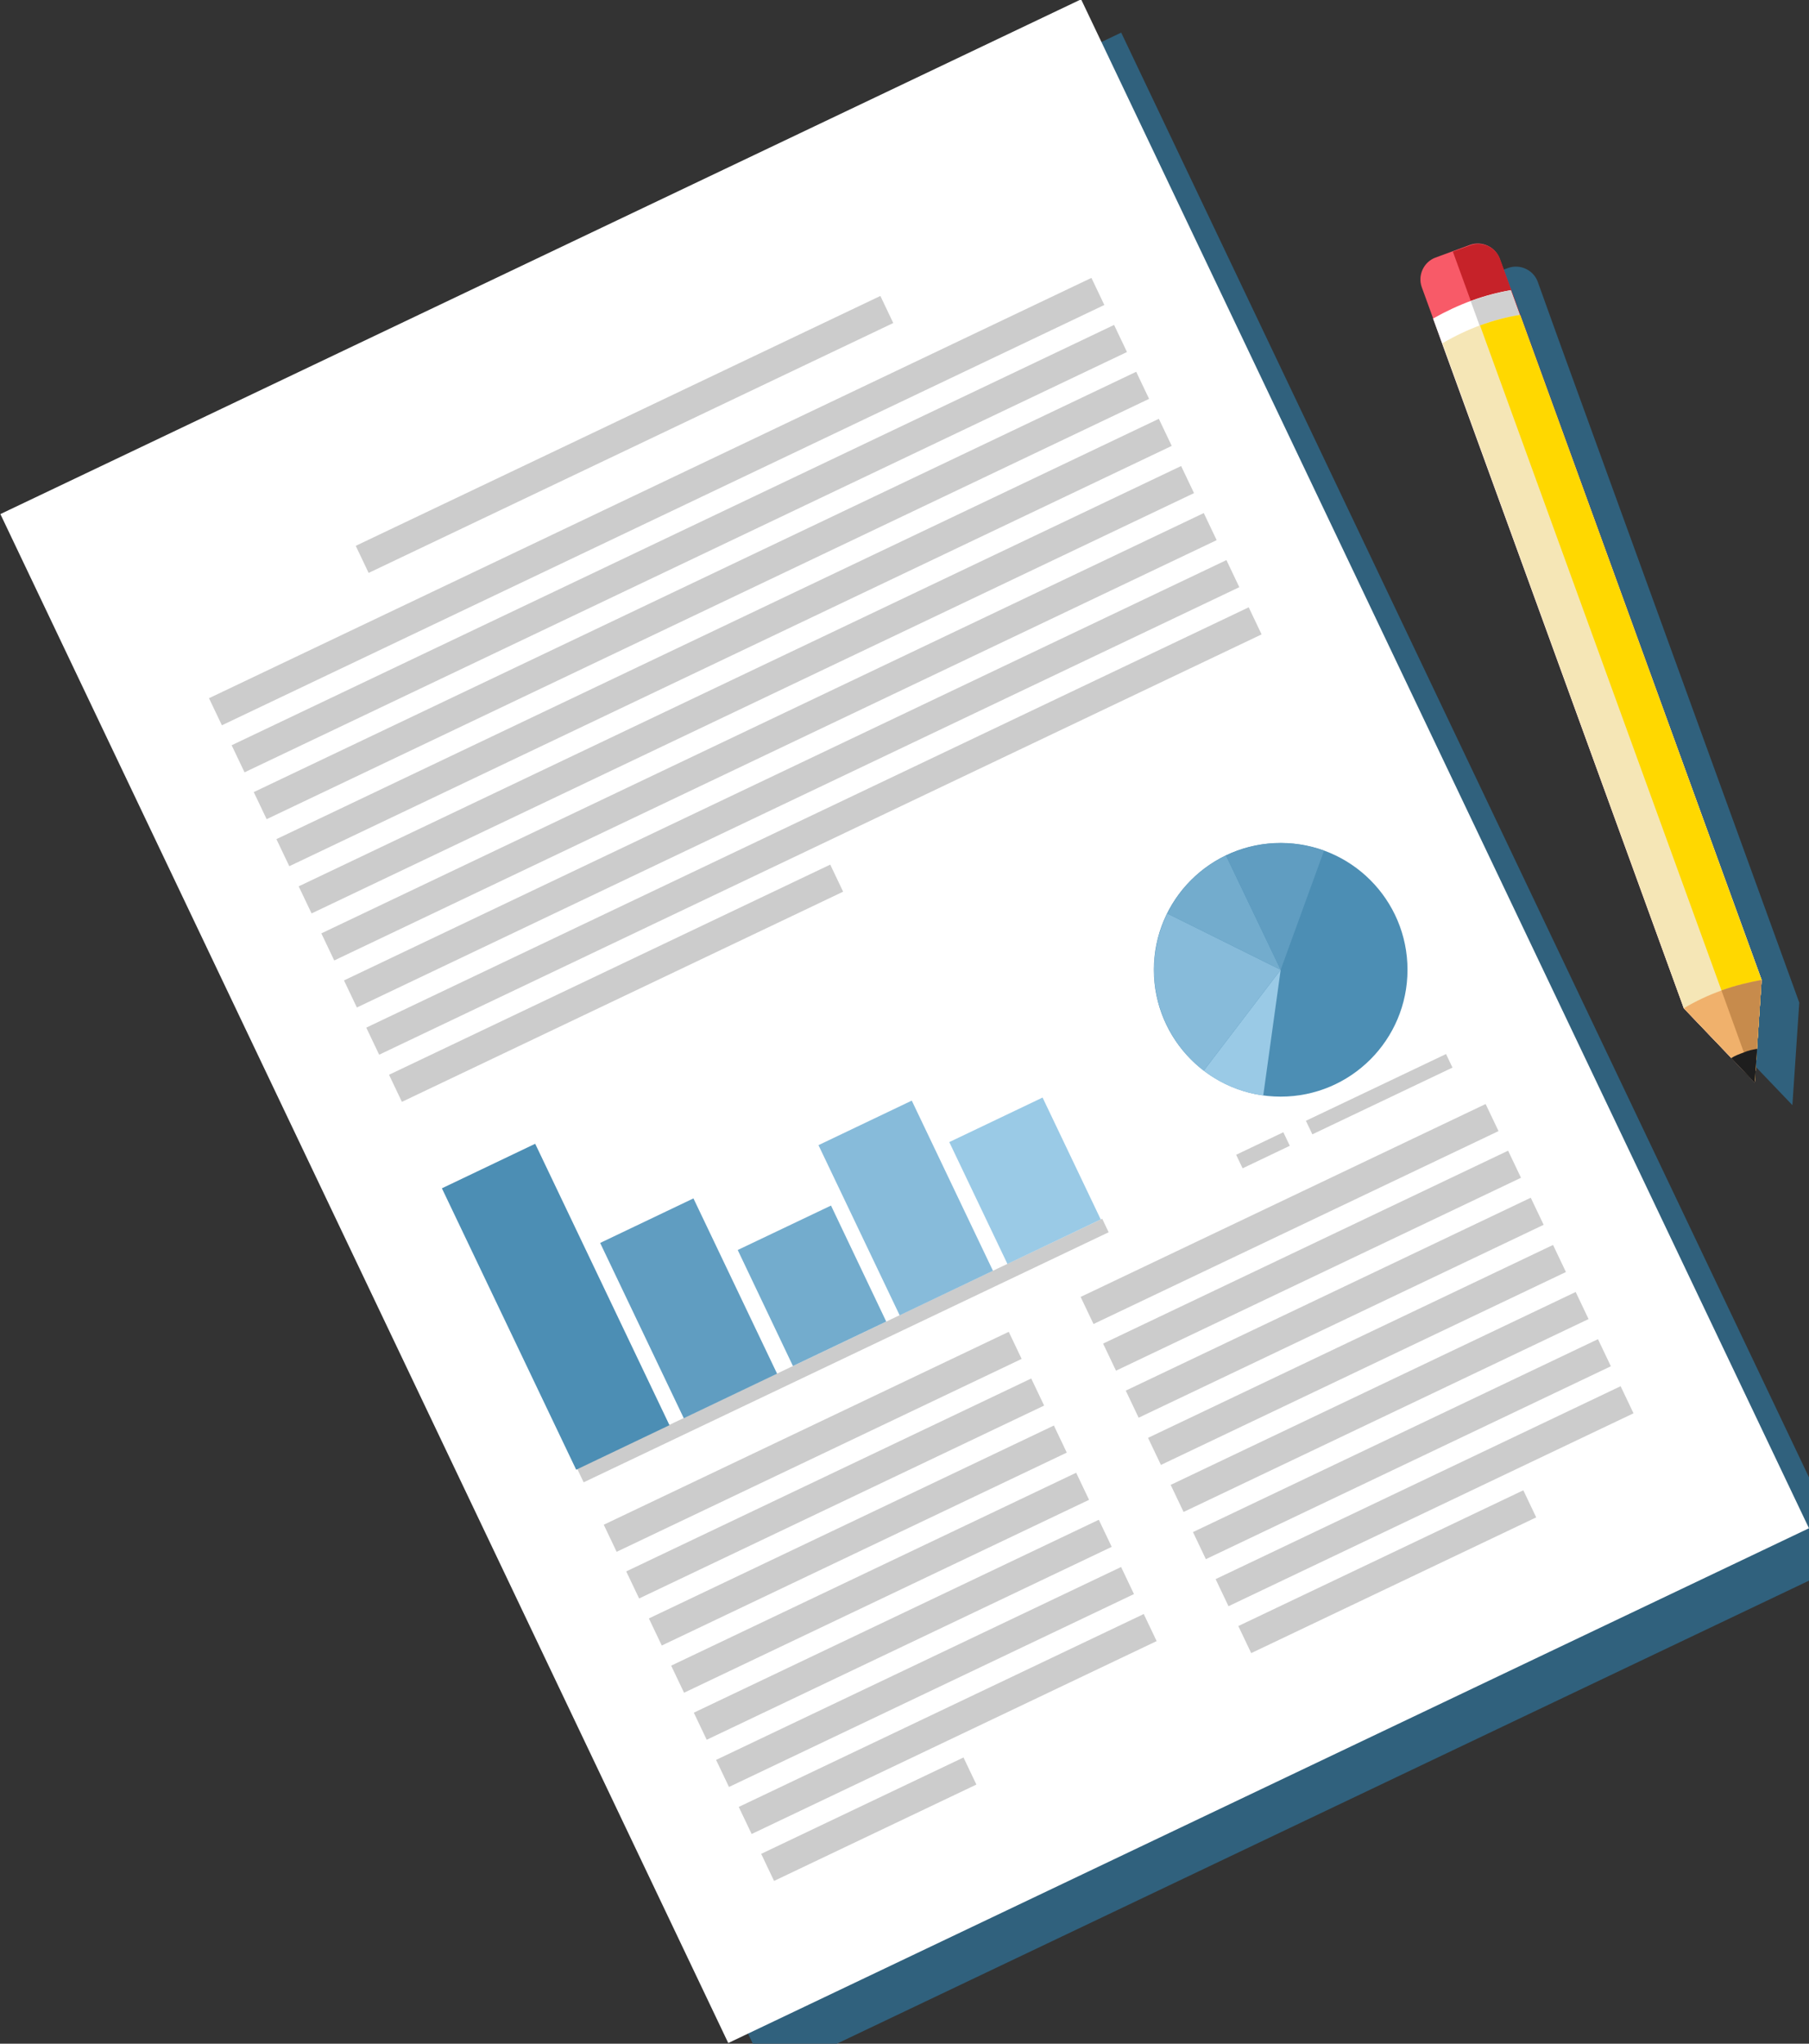 <?xml version="1.0" encoding="utf-8"?>
<!-- Generator: Adobe Illustrator 19.0.0, SVG Export Plug-In . SVG Version: 6.00 Build 0)  -->
<svg version="1.1" id="Capa_1" xmlns="http://www.w3.org/2000/svg" xmlns:xlink="http://www.w3.org/1999/xlink" x="0px" y="0px"
	 viewBox="0 0 446.5 504.3" style="enable-background:new 0 0 446.5 504.3;" xml:space="preserve">
<rect x="0" y="0" width="446.5" height="504.3" fill="#333333" stroke="none"/>
<style type="text/css">
	.st0{fill-rule:evenodd;clip-rule:evenodd;fill:#30617D;}
	.st1{fill-rule:evenodd;clip-rule:evenodd;fill:#FFFFFF;}
	.st2{fill-rule:evenodd;clip-rule:evenodd;fill:#CCCCCC;}
	.st3{fill-rule:evenodd;clip-rule:evenodd;fill:#4C8EB4;}
	.st4{fill-rule:evenodd;clip-rule:evenodd;fill:#9ACAE6;}
	.st5{fill-rule:evenodd;clip-rule:evenodd;fill:#87BBDA;}
	.st6{fill-rule:evenodd;clip-rule:evenodd;fill:#73ACCD;}
	.st7{fill-rule:evenodd;clip-rule:evenodd;fill:#609DC1;}
	.st8{fill-rule:evenodd;clip-rule:evenodd;fill:#F85A68;}
	.st9{fill-rule:evenodd;clip-rule:evenodd;fill:#C62229;}
	.st10{fill-rule:evenodd;clip-rule:evenodd;fill:#D0D0D0;}
	.st11{fill-rule:evenodd;clip-rule:evenodd;fill:#F5E6B6;}
	.st12{fill-rule:evenodd;clip-rule:evenodd;fill:#FFD800;}
	.st13{fill-rule:evenodd;clip-rule:evenodd;fill:#F0B16C;}
	.st14{fill-rule:evenodd;clip-rule:evenodd;fill:#C78B4C;}
	.st15{fill-rule:evenodd;clip-rule:evenodd;fill:#1E1E1E;}
</style>
<rect x="85.5" y="51.5" transform="matrix(-0.903 0.43 -0.43 -0.903 555.742 395.06)" class="st0" width="295.4" height="417.8"/>
<g>
	
		<rect x="75.6" y="43.2" transform="matrix(-0.903 0.43 -0.43 -0.903 533.337 383.606)" class="st1" width="295.4" height="417.8"/>
	
		<rect x="82.5" y="103.6" transform="matrix(-0.903 0.43 -0.43 -0.903 339.523 137.784)" class="st2" width="143.4" height="7.4"/>
	
		<rect x="41.5" y="120.2" transform="matrix(-0.903 0.43 -0.43 -0.903 361.731 165.95)" class="st2" width="241.2" height="7.4"/>
	
		<rect x="47" y="131.8" transform="matrix(-0.903 0.43 -0.43 -0.903 377.276 185.666)" class="st2" width="241.2" height="7.4"/>
	
		<rect x="52.6" y="143.5" transform="matrix(-0.903 0.43 -0.43 -0.903 392.82 205.383)" class="st2" width="241.2" height="7.4"/>
	
		<rect x="58.1" y="155.1" transform="matrix(-0.903 0.43 -0.43 -0.903 408.365 225.099)" class="st2" width="241.2" height="7.4"/>
	
		<rect x="63.7" y="166.7" transform="matrix(-0.903 0.43 -0.43 -0.903 423.91 244.815)" class="st2" width="241.2" height="7.4"/>
	
		<rect x="69.2" y="178.3" transform="matrix(-0.903 0.43 -0.43 -0.903 439.455 264.532)" class="st2" width="241.2" height="7.4"/>
	
		<rect x="74.7" y="189.9" transform="matrix(-0.903 0.43 -0.43 -0.903 455 284.247)" class="st2" width="241.2" height="7.4"/>
	
		<rect x="80.3" y="201.5" transform="matrix(-0.903 0.43 -0.43 -0.903 470.545 303.964)" class="st2" width="241.2" height="7.4"/>
	
		<rect x="91.7" y="239.1" transform="matrix(-0.903 0.43 -0.43 -0.903 393.721 396.505)" class="st2" width="120.6" height="7.4"/>
	<g>
		<circle class="st3" cx="316.1" cy="239.3" r="31.3"/>
		<path class="st4" d="M311.8,270.3c-5.3-0.7-10.4-2.8-14.7-6.1l19-24.9L311.8,270.3z"/>
		<path class="st5" d="M297.1,264.2c-3.8-2.9-7-6.8-9.2-11.4c-4.3-9-3.9-19.1,0.2-27.4l28,13.9L297.1,264.2z"/>
		<path class="st6" d="M288.1,225.4c3-6,8-11.2,14.5-14.3l13.5,28.2L288.1,225.4z"/>
		<path class="st7" d="M302.6,211.1l13.5,28.2l10.7-29.4C319.2,207.2,310.5,207.3,302.6,211.1z"/>
	</g>
	<g>
		
			<rect x="136.2" y="331.6" transform="matrix(-0.903 0.43 -0.43 -0.903 539.214 544.933)" class="st2" width="143.5" height="3.7"/>
		
			<rect x="124.6" y="284.1" transform="matrix(-0.903 0.431 -0.431 -0.903 400.203 554.51)" class="st3" width="25.5" height="76.9"/>
		
			<rect x="157.5" y="299" transform="matrix(-0.903 0.431 -0.431 -0.903 462.893 541.08)" class="st7" width="25.5" height="47.9"/>
		
			<rect x="187.6" y="301.7" transform="matrix(-0.903 0.43 -0.43 -0.903 517.875 517.869)" class="st6" width="25.5" height="31.7"/>
		
			<rect x="211" y="274.9" transform="matrix(-0.903 0.431 -0.431 -0.903 554.1 470.866)" class="st5" width="25.5" height="46.5"/>
		
			<rect x="240.5" y="274.8" transform="matrix(-0.903 0.431 -0.431 -0.903 607.293 445.385)" class="st4" width="25.5" height="33.3"/>
		
			<rect x="305.6" y="282" transform="matrix(-0.903 0.431 -0.431 -0.903 715.849 405.661)" class="st2" width="12.9" height="3.7"/>
		
			<rect x="321.4" y="268.4" transform="matrix(-0.903 0.43 -0.43 -0.903 764.139 367.594)" class="st2" width="38.3" height="3.7"/>
	</g>
	
		<rect x="145.2" y="352.3" transform="matrix(-0.903 0.43 -0.43 -0.903 534.769 591.007)" class="st2" width="110.7" height="7.4"/>
	
		<rect x="150.7" y="364" transform="matrix(-0.903 0.43 -0.43 -0.903 550.314 610.722)" class="st2" width="110.7" height="7.4"/>
	
		<rect x="156.2" y="375.6" transform="matrix(-0.903 0.43 -0.43 -0.903 565.859 630.439)" class="st2" width="110.7" height="7.4"/>
	
		<rect x="161.8" y="387.2" transform="matrix(-0.903 0.43 -0.43 -0.903 581.404 650.156)" class="st2" width="110.7" height="7.4"/>
	
		<rect x="167.3" y="398.8" transform="matrix(-0.903 0.43 -0.43 -0.903 596.949 669.87)" class="st2" width="110.7" height="7.4"/>
	
		<rect x="172.9" y="410.4" transform="matrix(-0.903 0.43 -0.43 -0.903 612.492 689.589)" class="st2" width="110.7" height="7.4"/>
	
		<rect x="178.4" y="422" transform="matrix(-0.903 0.43 -0.43 -0.903 628.039 709.303)" class="st2" width="110.7" height="7.4"/>
	
		<rect x="186.7" y="445.6" transform="matrix(-0.903 0.43 -0.43 -0.903 601.19 762.445)" class="st2" width="55.3" height="7.4"/>
	
		<rect x="263" y="296.1" transform="matrix(-0.903 0.43 -0.43 -0.903 734.679 433.392)" class="st2" width="110.7" height="7.4"/>
	
		<rect x="268.5" y="307.8" transform="matrix(-0.903 0.43 -0.43 -0.903 750.223 453.108)" class="st2" width="110.7" height="7.4"/>
	
		<rect x="274" y="319.4" transform="matrix(-0.903 0.43 -0.43 -0.903 765.769 472.824)" class="st2" width="110.7" height="7.4"/>
	
		<rect x="279.6" y="331" transform="matrix(-0.903 0.43 -0.43 -0.903 781.313 492.541)" class="st2" width="110.7" height="7.4"/>
	
		<rect x="285.1" y="342.6" transform="matrix(-0.903 0.43 -0.43 -0.903 796.857 512.259)" class="st2" width="110.7" height="7.4"/>
	
		<rect x="290.7" y="354.2" transform="matrix(-0.903 0.43 -0.43 -0.903 812.404 531.972)" class="st2" width="110.7" height="7.4"/>
	
		<rect x="296.2" y="365.8" transform="matrix(-0.903 0.43 -0.43 -0.903 827.948 551.688)" class="st2" width="110.7" height="7.4"/>
	
		<rect x="303.3" y="384.5" transform="matrix(-0.903 0.43 -0.43 -0.903 818.385 591.201)" class="st2" width="77.9" height="7.4"/>
</g>
<g>
	<path class="st0" d="M444.1,247.4l-1.7,25.3l-17.5-18.3L365.2,90.3l0,0l-2.2-6.1l-2.8-7.7c-1-2.9,0.5-6.1,3.3-7.2l4.4-1.6l4.4-1.6
		c2.9-1,6.1,0.5,7.2,3.3l5,13.9L444.1,247.4z"/>
	<g>
		<path class="st8" d="M434.8,241.8l-1.7,25.3l-17.5-18.3l-64.7-178c-1-2.9,0.5-6.1,3.3-7.2l8.7-3.2c2.9-1,6.1,0.5,7.2,3.3
			L434.8,241.8z"/>
		<path class="st9" d="M434.8,241.8l-1.7,25.3l-8.2-22.7L358.6,62.1l4.4-1.6c2.9-1,6.1,0.5,7.2,3.3L434.8,241.8z"/>
		<path class="st1" d="M434.8,241.8l-1.7,25.3l-17.5-18.3L353.7,78.6c6.4-3.6,12.7-5.9,19.2-7L434.8,241.8z"/>
		<path class="st10" d="M434.8,241.8l-1.7,25.3l-8.2-22.7L363,74.3c3.3-1.2,6.6-2.1,9.9-2.7L434.8,241.8z"/>
		<path class="st11" d="M434.8,241.8l-1.7,25.3l-17.5-18.3L356,84.7c6.4-3.7,12.7-6,19.2-7L434.8,241.8z"/>
		<path class="st12" d="M434.8,241.8l-1.7,25.3l-8.2-22.7L365.3,80.3c3.3-1.2,6.6-2.1,9.9-2.6L434.8,241.8z"/>
		<path class="st13" d="M434.8,241.8l-1.7,25.3l-17.5-18.3c2.8-1.7,6-3.2,9.3-4.4C428.2,243.2,431.6,242.4,434.8,241.8z"/>
		<path class="st14" d="M434.8,241.8l-1.7,25.3l-8.2-22.7C428.2,243.2,431.6,242.4,434.8,241.8z"/>
		<path class="st15" d="M433.7,258.8l-0.6,8.4l-5.8-6.1c0.9-0.6,2-1,3.1-1.4C431.5,259.2,432.6,259,433.7,258.8z"/>
	</g>
</g>
</svg>
